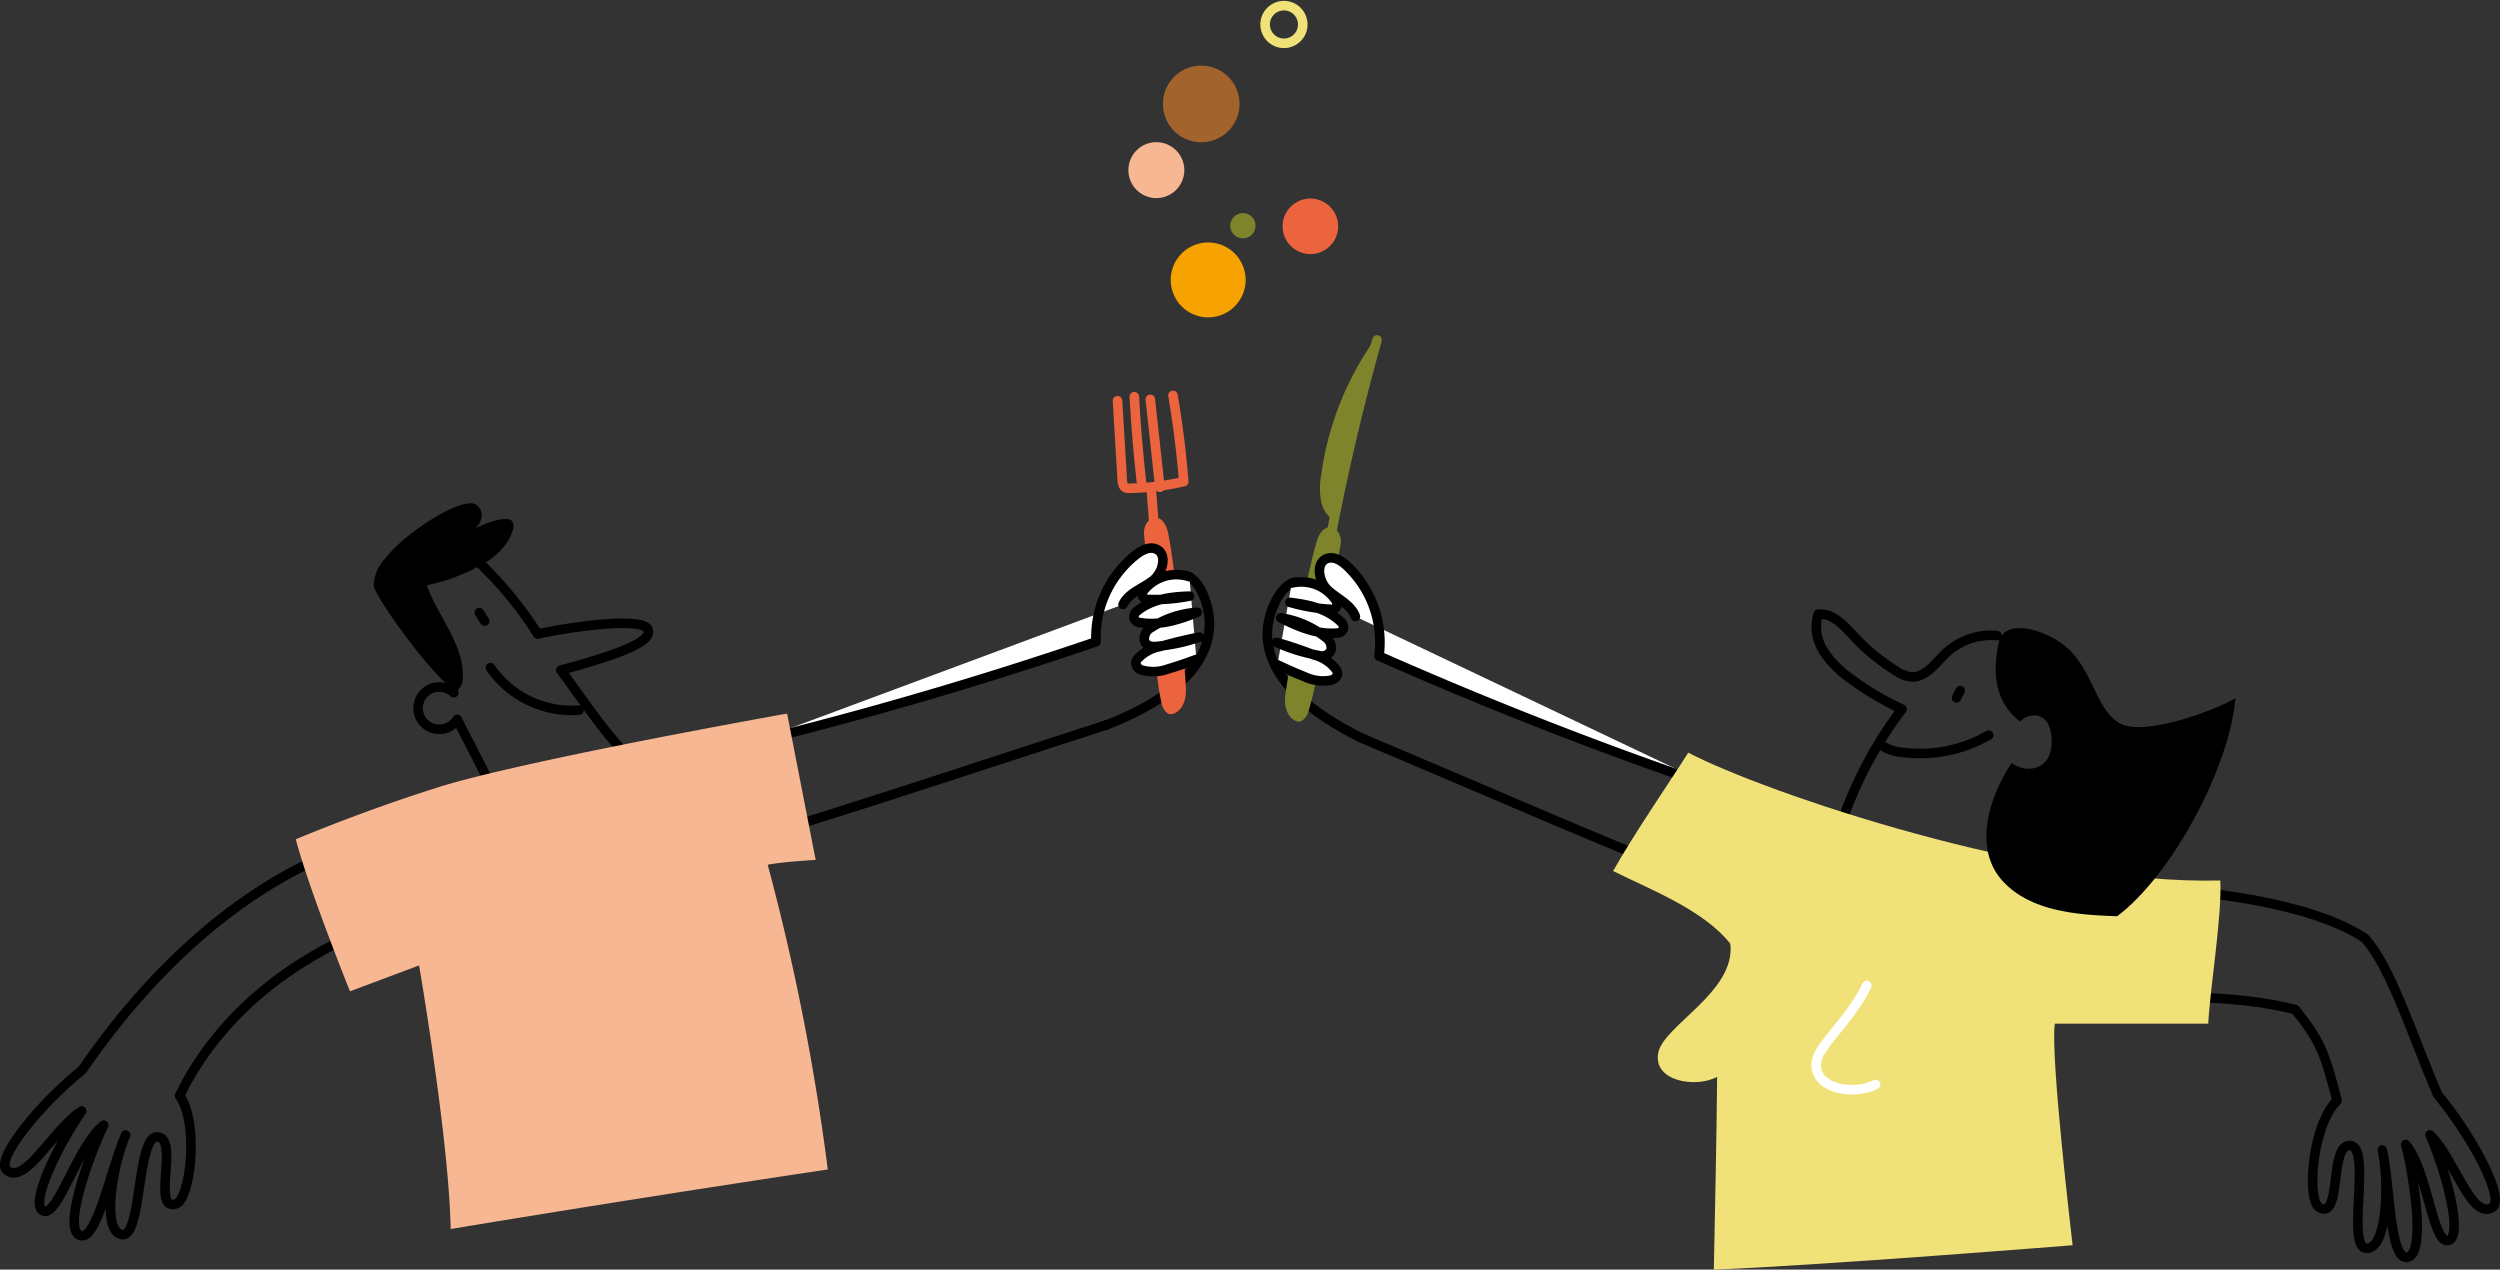 <svg xmlns="http://www.w3.org/2000/svg" width="392.414" height="199.288" viewBox="0 0 392.414 199.288">
  <rect x="0" y="0" width="392.414" height="199.288" fill="#333333" stroke="none"/>
  <g id="Groupe_415" data-name="Groupe 415" transform="translate(-1307.751 -657.704)">
    <path id="Tracé_1192" data-name="Tracé 1192" d="M142.7,67.666c1.67.333,2.805,2.455,3.387,4.481.9,3.115,2.338,11.979-15.71,19" transform="translate(1351.042 680.351)" fill="none" stroke="#000" stroke-linecap="round" stroke-linejoin="round" stroke-width="1.5"/>
    <path id="Tracé_1193" data-name="Tracé 1193" d="M131.685,47.293q.369,6.141.74,12.283a2.723,2.723,0,0,0,.19,1,.821.821,0,0,0,.851.455,40.441,40.441,0,0,0,8.614-1.053c-.353-4.515-.919-9.044-1.688-13.528" transform="translate(1351.474 673.321)" fill="none" stroke="#ec643e" stroke-linecap="round" stroke-linejoin="round" stroke-width="1.5"/>
    <path id="Tracé_1194" data-name="Tracé 1194" d="M133.666,46.6c.252,4.613.643,9.247,1.172,13.872" transform="translate(1352.131 673.369)" fill="none" stroke="#ec643e" stroke-linecap="round" stroke-linejoin="round" stroke-width="1.5"/>
    <path id="Tracé_1195" data-name="Tracé 1195" d="M135.553,46.914l1.506,13.812" transform="translate(1352.756 673.474)" fill="none" stroke="#ec643e" stroke-linecap="round" stroke-linejoin="round" stroke-width="1.5"/>
    <path id="Tracé_1196" data-name="Tracé 1196" d="M135.7,57.925q.319,4.154.64,8.308" transform="translate(1352.804 677.123)" fill="none" stroke="#ec643e" stroke-linecap="round" stroke-linejoin="round" stroke-width="1.5"/>
    <path id="Tracé_1197" data-name="Tracé 1197" d="M134.826,63.575c.614,6.656,1.345,14.334,1.958,20.989a35.658,35.658,0,0,0,.763,5.312,2.7,2.7,0,0,0,.943,1.682c.881.567,3.024-.576,2.9-3.828-.18-4.836-1.941-20.517-2.8-24.482-.835-3.856-4.027-2.491-3.768.326" transform="translate(1352.51 678.099)" fill="#ec643e"/>
    <path id="Tracé_1199" data-name="Tracé 1199" d="M88.482,95.008q27.408-6.722,54.151-15.85a16.5,16.5,0,0,1,6.3-13.687c.895-.69,2.065-1.309,3.107-.877,1.867.772,1.1,3.737-.5,4.966s-3.794,1.913-4.664,3.736" transform="translate(1337.157 679.286)" fill="#fff" stroke="#000" stroke-linecap="round" stroke-linejoin="round" stroke-width="1.5"/>
    <path id="Tracé_1200" data-name="Tracé 1200" d="M87.919,103.369c15.553-4.547,41.092-13.113,56.534-18.071" transform="translate(1336.97 686.194)" fill="none" stroke="#000" stroke-linecap="round" stroke-linejoin="round" stroke-width="1.5"/>
    <path id="Tracé_1202" data-name="Tracé 1202" d="M142.334,67.912a6.538,6.538,0,0,0-6.965,1.9,1.2,1.2,0,0,0-.387,1.138.926.926,0,0,0,.945.527,27.815,27.815,0,0,0,6.42-.521c-2.849.087-5.8.426-8.16,2.291a1.2,1.2,0,0,0-.561,1.142,1.052,1.052,0,0,0,.956.718c3.074.519,6.114-.429,8.992-1.61a14.9,14.9,0,0,0-7.207,2.386,1.969,1.969,0,0,0-1.086,2.069c.254.845,1.154.967,1.852.9a28.26,28.26,0,0,0,6.777-1.467c-2.082.386-4.139.915-6.186,1.486a6.241,6.241,0,0,0-3.516,1.933,1.18,1.18,0,0,0-.278.606,1.227,1.227,0,0,0,.9,1.138,6.669,6.669,0,0,0,4.189-.177c1.488-.425,2.953-.956,4.418-1.486" transform="translate(1352.111 680.32)" fill="#fff" stroke="#000" stroke-linecap="round" stroke-linejoin="round" stroke-width="1.5"/>
    <path id="Tracé_1203" data-name="Tracé 1203" d="M153.895,68.459c-1.692.185-3.009,2.2-3.768,4.167-1.165,3.026-3.378,11.727,13.986,20.3" transform="translate(1357.329 680.614)" fill="none" stroke="#000" stroke-linecap="round" stroke-linejoin="round" stroke-width="1.5"/>
    <path id="Tracé_1206" data-name="Tracé 1206" d="M215.171,109.792c-15.1-5.893-39.786-16.664-54.732-22.956" transform="translate(1361.003 686.704)" fill="none" stroke="#000" stroke-linecap="round" stroke-linejoin="round" stroke-width="1.5"/>
    <path id="Tracé_1207" data-name="Tracé 1207" d="M56.309,112.964c-9.8,4-21.866,12.213-28.365,25.593,3.113,4.48,1.674,16.244-.545,16.99-3.948,1.327.518-10.151-2.876-10.5s-2.4,15.973-5.677,15.328-1.317-11.274.622-15.621c-2.3,5.184-4.585,17.218-7.3,15.687s2.508-14.717,3.868-17.243c-4.135,3.247-7.208,14.442-9.477,13.478s2.217-10.242,6.021-15.708c-4.46,2.869-8.787,11.638-11.723,9.35-2.054-1.6,5.047-10.329,11.807-15.794,12.576-18.3,26.959-29.305,40.075-34.381" transform="translate(1308 691.115)" fill="none" stroke="#000" stroke-linecap="round" stroke-linejoin="round" stroke-width="1.5"/>
    <path id="Tracé_1208" data-name="Tracé 1208" d="M253.005,121.576c6.487,0,15.082-.129,23.345,1.968,4.129,5.134,4.689,7.1,6.566,14.3-3.93,3.784-4.821,15.6-2.793,16.768,3.613,2.074,1.48-10.056,4.876-9.732s-.775,16.135,2.568,16.143,3.5-10.8,2.447-15.44c1.238,5.535,1.126,17.782,4.085,16.813s.421-14.925-.418-17.668c3.419,3.994,4.242,15.573,6.656,15.073s-.169-10.479-2.829-16.584c3.812,3.687,6.339,13.134,9.666,11.465,2.327-1.168-2.929-11.117-8.486-17.8-3.878-9.047-7.38-20.2-11.425-24.544-8.493-5.641-25.693-7.62-34.257-7.62" transform="translate(1391.679 692.63)" fill="none" stroke="#000" stroke-linecap="round" stroke-linejoin="round" stroke-width="1.5"/>
    <path id="Tracé_1209" data-name="Tracé 1209" d="M152.683,24.283a4.359,4.359,0,1,0,6.146.489,4.359,4.359,0,0,0-6.146-.489" transform="translate(1357.925 665.629)" fill="#ec643e"/>
    <path id="Tracé_1210" data-name="Tracé 1210" d="M145.674,25.432a1.981,1.981,0,1,0,2.793.222,1.981,1.981,0,0,0-2.793-.222" transform="translate(1355.88 666.198)" fill="#7e842c"/>
    <path id="Tracé_1211" data-name="Tracé 1211" d="M134.511,17.645a4.387,4.387,0,1,0,6.186.491,4.388,4.388,0,0,0-6.186-.491" transform="translate(1351.9 663.427)" fill="#f8b793"/>
    <path id="Tracé_1212" data-name="Tracé 1212" d="M138.408,32.052a5.878,5.878,0,1,0,7.677-3.186,5.877,5.877,0,0,0-7.677,3.186" transform="translate(1353.554 667.345)" fill="#f6a200"/>
    <path id="Tracé_1213" data-name="Tracé 1213" d="M140.661,8.069a6.012,6.012,0,1,0,7.908,3.123,6.016,6.016,0,0,0-7.908-3.123" transform="translate(1353.249 660.436)" fill="#a3632d"/>
    <path id="Tracé_1214" data-name="Tracé 1214" d="M150.869.745a2.953,2.953,0,1,0,3.884,1.534A2.954,2.954,0,0,0,150.869.745" transform="translate(1357.242 658.093)" fill="none" stroke="#f0e179" stroke-linecap="round" stroke-linejoin="round" stroke-width="1.5"/>
    <path id="Tracé_1215" data-name="Tracé 1215" d="M56.453,72.058q.411.659.824,1.318" transform="translate(1326.543 681.807)" fill="none" stroke="#000" stroke-linecap="round" stroke-linejoin="round" stroke-width="1.5"/>
    <path id="Tracé_1216" data-name="Tracé 1216" d="M56.24,65.982a58.568,58.568,0,0,1,9.434,11.451c4.7-1.058,16.455-2.78,17.315-.72.893,2.141-6.088,4.3-13.672,6.4,2.8,3.727,6.411,9.176,9.629,12.547" transform="translate(1326.472 679.793)" fill="none" stroke="#000" stroke-linecap="round" stroke-linejoin="round" stroke-width="1.5"/>
    <path id="Tracé_1217" data-name="Tracé 1217" d="M54.811,81.717a3.32,3.32,0,1,0,.538,4.177l6.226,12.185" transform="translate(1324.162 684.727)" fill="none" stroke="#000" stroke-linecap="round" stroke-linejoin="round" stroke-width="1.5"/>
    <path id="Tracé_1218" data-name="Tracé 1218" d="M57.759,78.547a15.5,15.5,0,0,0,13.9,6.668" transform="translate(1326.975 683.957)" fill="none" stroke="#000" stroke-linecap="round" stroke-linejoin="round" stroke-width="1.5"/>
    <path id="Tracé_1219" data-name="Tracé 1219" d="M57.254,88.407a2.688,2.688,0,0,0,.726-2.005c.154-5.179-3.937-9.468-5.649-14.366a29.618,29.618,0,0,0,9.48-3.743c3.1-1.925,4.758-5.356,3.88-6.345s-4.949.57-7.026,1.844c1.639-.449,3.322-2.721,1.5-4.339s-10.984,3.965-14.507,8.54A6.447,6.447,0,0,0,44,72.068C44.1,74,55.74,89.74,57.254,88.407" transform="translate(1322.415 677.535)"/>
    <path id="Tracé_1220" data-name="Tracé 1220" d="M34.811,103.688c2.07,7.91,8.508,23.867,8.508,23.867l10.848-4.062s4.708,27.431,4.954,41.376q29.561-4.9,59.193-9.35a361.343,361.343,0,0,0-9.432-47.838c2.48-.471,7.529-.748,7.529-.748l-4.483-22.972s-41.678,7.4-54.957,11.627q-11.244,3.581-22.16,8.1" transform="translate(1319.37 685.75)" fill="#f8b793"/>
    <path id="Tracé_1221" data-name="Tracé 1221" d="M231.184,81.247q-.29.577-.578,1.156" transform="translate(1384.256 684.852)" fill="none" stroke="#000" stroke-linecap="round" stroke-linejoin="round" stroke-width="1.5"/>
    <path id="Tracé_1222" data-name="Tracé 1222" d="M242.421,75.6a10.368,10.368,0,0,0-8,2.76c-1.658,1.572-3.191,3.884-5.469,3.727a5.428,5.428,0,0,1-2.434-.979A32.43,32.43,0,0,1,220,75.735c-1.564-1.679-3.347-3.7-5.633-3.484a7.029,7.029,0,0,0,.872,5.838,15.885,15.885,0,0,0,4.264,4.306,44.66,44.66,0,0,0,8.031,4.752,63.353,63.353,0,0,0-8.874,16.125" transform="translate(1378.772 681.865)" fill="none" stroke="#000" stroke-linecap="round" stroke-linejoin="round" stroke-width="1.5"/>
    <path id="Tracé_1223" data-name="Tracé 1223" d="M221.467,87.818A6.643,6.643,0,0,0,225.1,89.2a21.6,21.6,0,0,0,13.58-2.695" transform="translate(1381.228 686.594)" fill="none" stroke="#000" stroke-linecap="round" stroke-linejoin="round" stroke-width="1.5"/>
    <path id="Tracé_1227" data-name="Tracé 1227" d="M160.145,64.847c-1.194,6.576-2.6,14.161-3.79,20.736a35.763,35.763,0,0,1-1.225,5.224,2.712,2.712,0,0,1-1.085,1.594c-.929.489-2.964-.84-2.558-4.067.6-4.8,3.732-20.268,4.934-24.144,1.169-3.767,4.23-2.126,3.724.656" transform="translate(1358.019 678.47)" fill="#7e842c"/>
    <path id="Tracé_1228" data-name="Tracé 1228" d="M157.983,68.526a4.649,4.649,0,0,1-2.253-3.191,11.557,11.557,0,0,1,.005-4.015,47.99,47.99,0,0,1,8.682-21.758l.1.465q-4.388,15.651-7.405,31.645" transform="translate(1359.384 671.037)" fill="#7e842c"/>
    <path id="Tracé_1229" data-name="Tracé 1229" d="M164.128,39.91q-4.388,15.651-7.405,31.645" transform="translate(1359.772 671.153)" fill="none" stroke="#7e842c" stroke-linecap="round" stroke-linejoin="round" stroke-width="1.5"/>
    <path id="Tracé_1231" data-name="Tracé 1231" d="M152.824,68.62a6.54,6.54,0,0,1,6.771,2.5,1.2,1.2,0,0,1,.286,1.168.926.926,0,0,1-.988.442,27.691,27.691,0,0,1-6.349-1.081c2.831.337,5.742.933,7.927,3a1.208,1.208,0,0,1,.459,1.188,1.054,1.054,0,0,1-1.016.631c-3.107.248-6.053-.963-8.817-2.393a14.905,14.905,0,0,1,6.97,3.009,1.97,1.97,0,0,1,.9,2.156,1.59,1.59,0,0,1-1.924.739,28.329,28.329,0,0,1-6.624-2.056c2.041.567,4.043,1.274,6.033,2.022a6.233,6.233,0,0,1,3.332,2.233,1.168,1.168,0,0,1,.224.628c0,.566-.542.931-1,1.054a6.671,6.671,0,0,1-4.157-.542c-1.446-.555-2.859-1.212-4.27-1.868" transform="translate(1357.683 680.606)" fill="#fff" stroke="#000" stroke-linecap="round" stroke-linejoin="round" stroke-width="1.5"/>
    <path id="Tracé_1205" data-name="Tracé 1205" d="M217.4,101.552q-26.713-9.1-52.553-20.537a16.506,16.506,0,0,0-5.073-14.186c-.831-.764-1.941-1.483-3.018-1.145-1.927.606-1.426,3.625.063,4.99s3.612,2.239,4.318,4.131" transform="translate(1359.366 679.666)" fill="#fff" stroke="#000" stroke-linecap="round" stroke-linejoin="round" stroke-width="1.5"/>
    <path id="Tracé_1224" data-name="Tracé 1224" d="M201.907,88.569c-2.584,4.118-8.49,12.7-11.791,18.576,5.854,2.924,14.2,6.1,18.393,11.41.916,7.494-10.418,12.8-11.3,17.08-.921,4.481,5.808,5.656,9.236,3.821-.144,13.215-.246,15.493-.519,30.257,16.516-.63,56.317-3.828,56.317-3.828s-3.564-30.02-2.789-34.775h24.077c.3-5.714,2.168-16.861,1.895-22.478-28.7.739-71.443-13.767-83.518-20.064" transform="translate(1370.838 687.278)" fill="#f0e179"/>
    <path id="Tracé_1225" data-name="Tracé 1225" d="M239.407,88.556c1.208-1.35,4.291-1.735,4.844,1.744.884,5.552-3.3,6.748-6.186,4.773-3.763,5.7-5.969,13.628-1.3,18.608,4.378,4.668,11.478,5.206,17.873,5.437C263.066,112.83,272.254,96,273.217,84.89c-3.478,2.032-13.926,5.828-17.822,4.1s-4.4-8.119-8.424-11.861c-3.194-2.972-10.056-5.058-10.923-.955-.81,3.829-1.046,8.986,3.359,12.381" transform="translate(1385.422 682.411)"/>
    <path id="Tracé_1226" data-name="Tracé 1226" d="M222,116.023c-2.37,5.089-7.343,9.228-7.853,11.708-.921,4.483,5.808,5.656,9.236,3.821" transform="translate(1378.772 696.376)" fill="none" stroke="#fff" stroke-linecap="round" stroke-linejoin="round" stroke-width="1.5"/>
  </g>
</svg>
